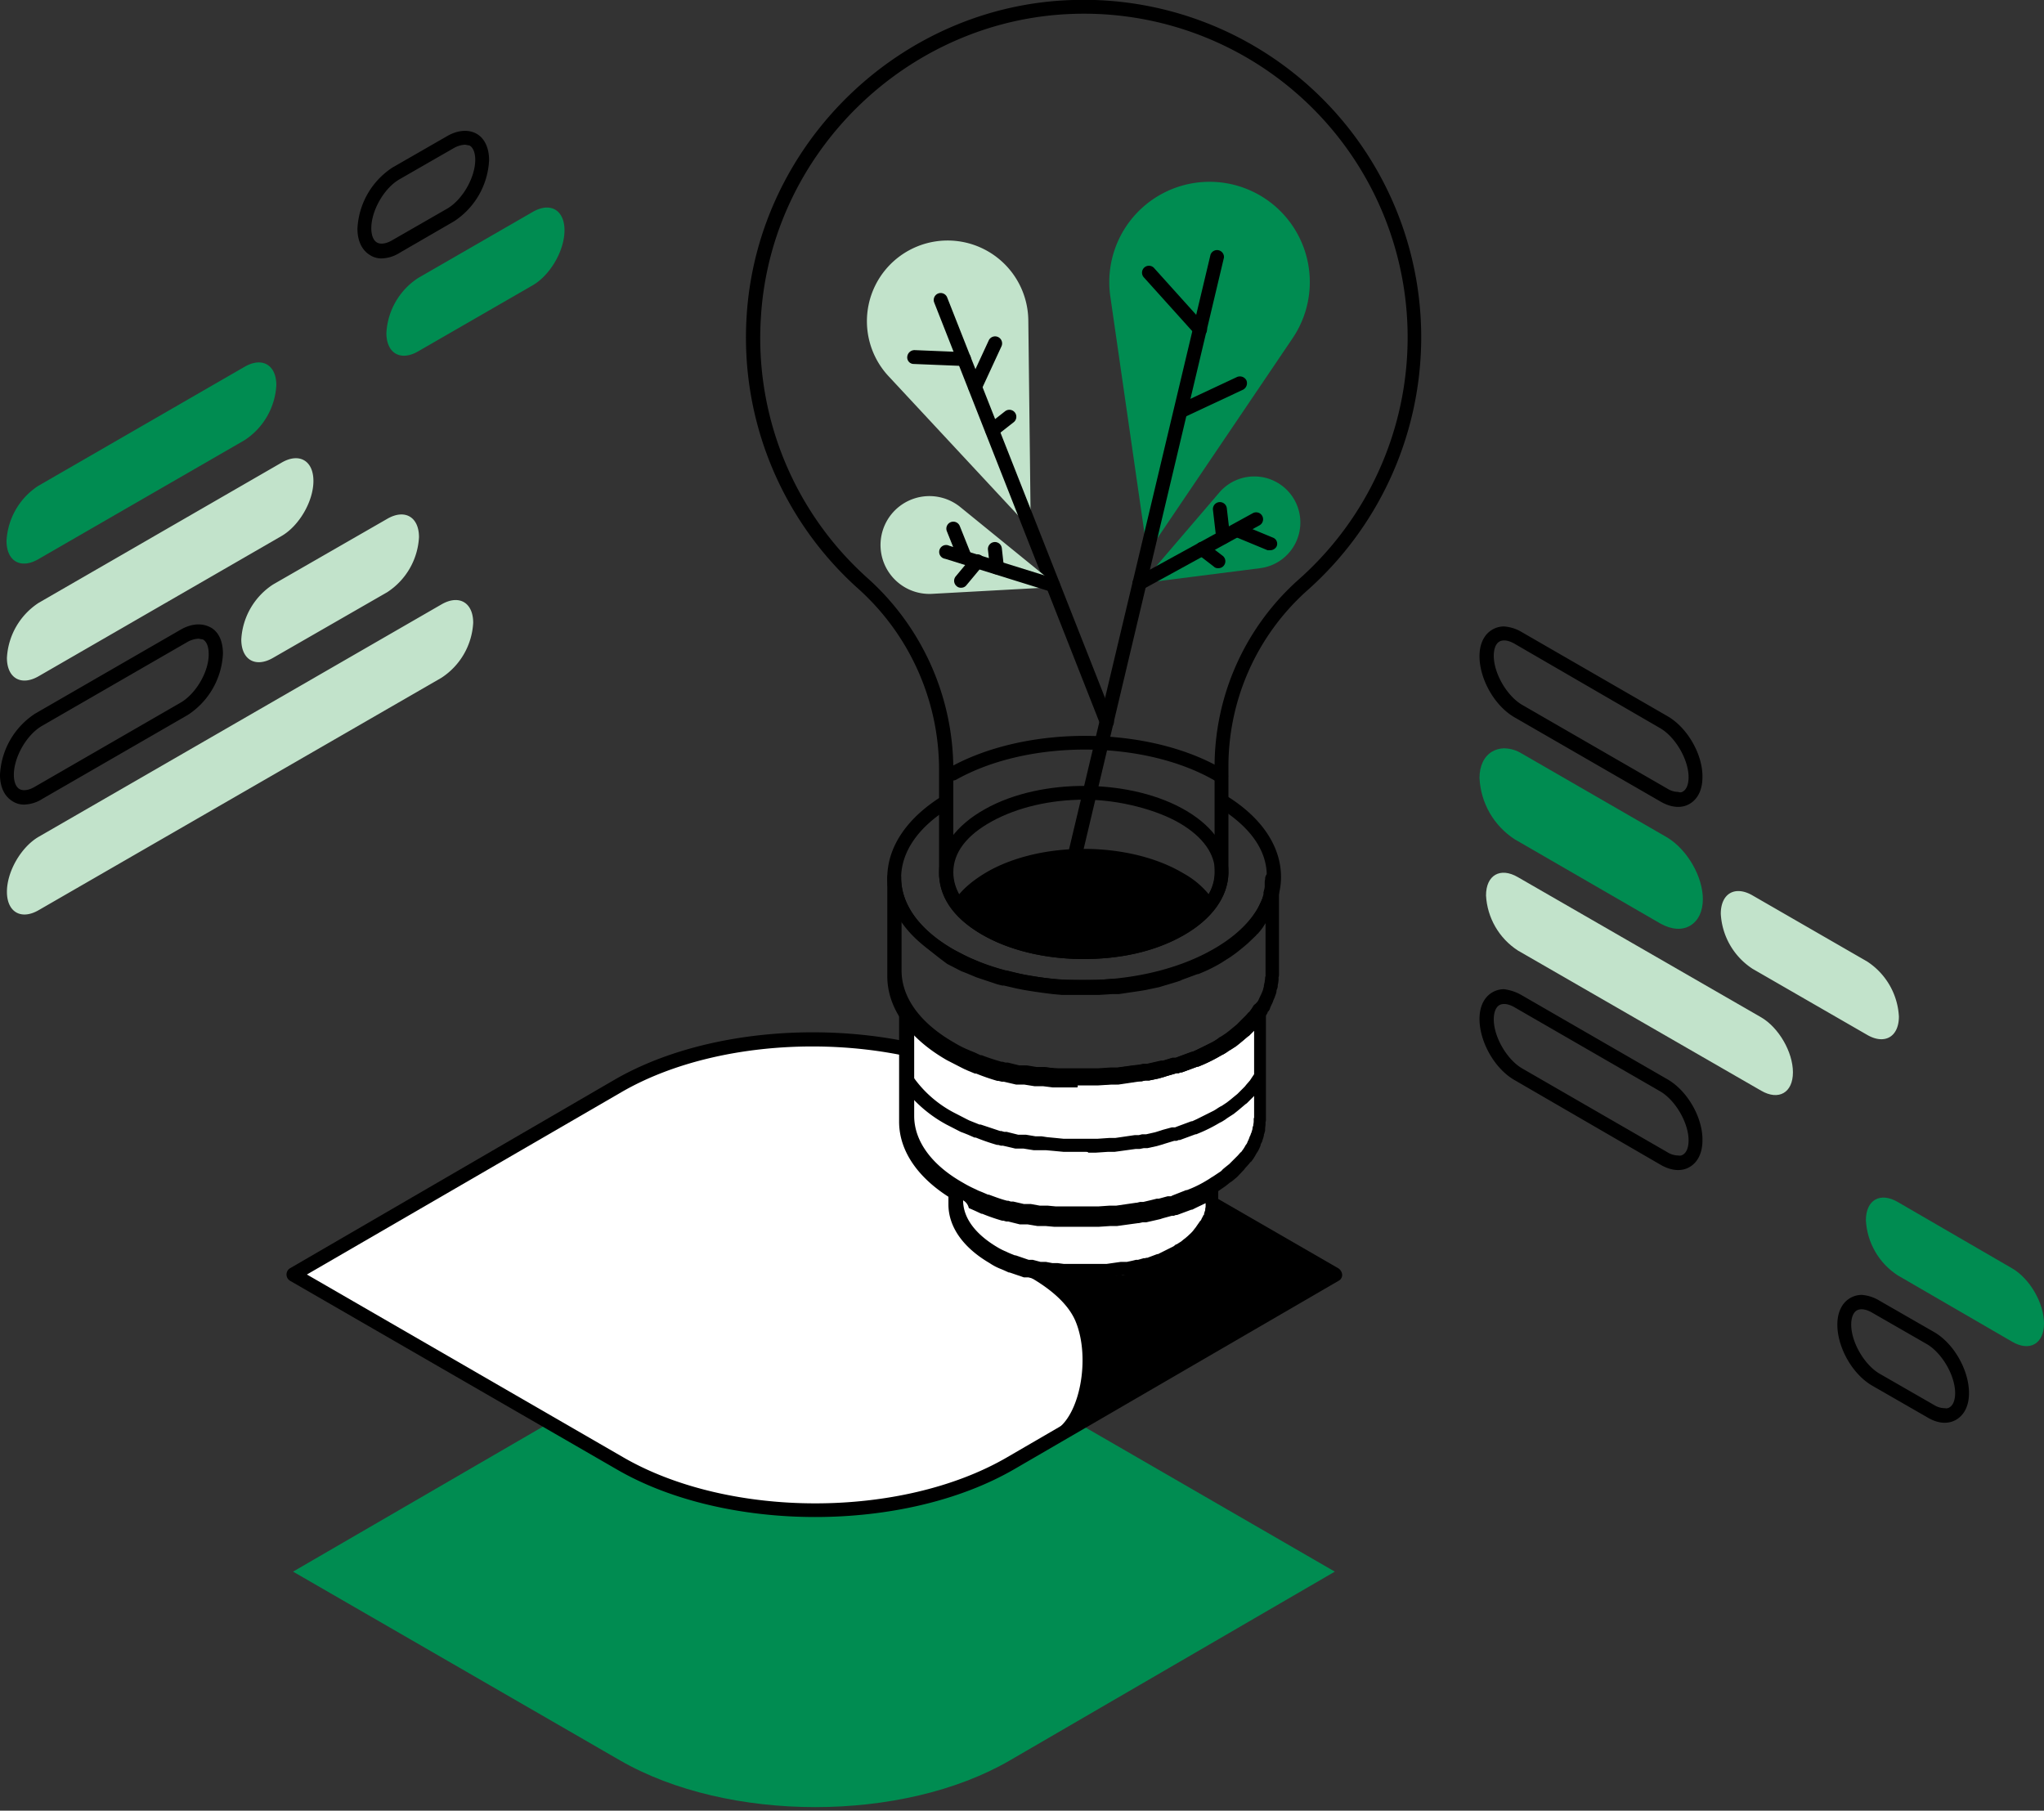 <svg xmlns="http://www.w3.org/2000/svg" width="438" height="388" fill="none" xmlns:v="https://vecta.io/nano"><rect width="100%" height="100%" fill="#333333" stroke="none"/><style><![CDATA[.B{fill:#000}.C{fill:#008c51}.D{fill:#c2e3cb}]]></style><g clip-path="url(#A)"><path d="M400.095 221.751c3.755 2.183 6.812.437 6.812-3.93a15.03 15.03 0 0 0-1.994-6.712 15.02 15.02 0 0 0-4.818-5.079l-24.542-14.149c-3.756-2.183-6.813-.436-6.813 3.931.127 2.363.81 4.662 1.994 6.711s2.835 3.789 4.819 5.079l24.542 14.149z" class="D"/><path d="M431.188 287.517c3.756 2.183 6.813.436 6.813-3.931s-3.057-9.607-6.813-11.79l-24.542-14.236c-3.755-2.184-6.812-.437-6.812 3.93.127 2.363.81 4.662 1.993 6.711s2.835 3.79 4.819 5.079l24.542 14.237z" class="C"/><path d="M402.715 278.695l11.703 6.725c4.279 2.446 7.511 8.21 7.511 13.101 0 2.62-.961 4.629-2.708 5.677s-4.017.873-6.288-.524l-11.703-6.725c-4.28-2.445-7.511-8.21-7.511-13.101 0-2.62.96-4.629 2.707-5.677.767-.455 1.641-.696 2.533-.698a8.57 8.57 0 0 1 3.756 1.222zm15.022 22.883c.786-.437 1.222-1.572 1.222-3.057 0-3.755-2.794-8.559-6.026-10.48l-11.703-6.725c-1.31-.787-2.533-.961-3.319-.525s-1.223 1.573-1.223 3.057c0 3.756 2.795 8.559 6.027 10.481l11.703 6.725a4.45 4.45 0 0 0 2.358.699c.164.038.333.042.499.012a1.22 1.22 0 0 0 .462-.187z" class="B"/><path d="M364.898 192.668c0 2.62-.96 4.629-2.707 5.677s-4.018.873-6.376-.437l-31.267-18.079c-2.199-1.434-4.026-3.369-5.332-5.647s-2.052-4.832-2.179-7.454c0-2.62.961-4.629 2.708-5.677.771-.444 1.642-.684 2.532-.698 1.361.019 2.691.411 3.843 1.135l31.18 17.992c4.279 2.62 7.598 8.384 7.598 13.188z" class="C"/><g class="B"><path d="M326.12 213.279l31.18 17.992c4.279 2.445 7.598 8.21 7.511 13.101 0 2.62-.961 4.629-2.707 5.677s-4.018.873-6.376-.524l-31.18-18.079c-4.279-2.446-7.511-8.21-7.511-13.101 0-2.62.961-4.629 2.708-5.677a4.97 4.97 0 0 1 2.532-.699 10.06 10.06 0 0 1 3.843 1.31zm34.499 34.149c.786-.436 1.222-1.572 1.222-3.056 0-3.756-2.794-8.559-6.026-10.481l-31.179-17.992c-1.311-.786-2.533-.96-3.319-.524s-1.223 1.573-1.223 3.057c0 3.756 2.795 8.559 6.026 10.481l31.18 17.991a4.45 4.45 0 0 0 2.358.699c.164.039.333.043.499.013a1.22 1.22 0 0 0 .462-.188zM326.12 135.461l31.18 17.992c4.279 2.445 7.598 8.209 7.511 13.1 0 2.62-.961 4.629-2.707 5.677s-4.018.874-6.376-.524l-31.18-17.991c-4.279-2.446-7.511-8.21-7.511-13.101 0-2.62.961-4.629 2.708-5.677a4.97 4.97 0 0 1 2.532-.699 8.56 8.56 0 0 1 3.843 1.223zm34.499 34.149c.786-.437 1.222-1.572 1.222-3.057 0-3.755-2.794-8.559-6.026-10.48l-31.179-18.079c-1.311-.786-2.533-.961-3.319-.524s-1.223 1.572-1.223 3.057c0 3.755 2.795 8.559 6.026 10.48l31.18 17.992a4.46 4.46 0 0 0 2.358.699.96.96 0 0 0 .492.085c.169-.015.331-.075.469-.173z"/></g><path d="M377.387 233.716c3.755 2.184 6.812.437 6.812-3.93s-3.057-9.607-6.812-11.791l-52.141-30.044c-3.756-2.183-6.812-.436-6.812 3.93.126 2.363.809 4.663 1.993 6.712s2.835 3.789 4.819 5.079l52.141 30.044z" class="D"/><path d="M286.033 336.775l-69.609 40.438c-22.97 13.363-60.437 13.363-83.582 0l-70.045-40.438 54.935-31.878 15.197 8.734c23.145 13.362 60.613 13.362 83.583 0l14.673-8.559 54.848 31.703z" class="C"/><path d="M286.032 273.106l-54.935 31.878-14.673 8.56c-22.97 13.362-60.438 13.362-83.583 0l-15.196-8.734-54.936-31.704 69.608-40.437c22.97-13.363 60.438-13.363 83.583 0l70.132 40.437z" fill="#fff"/><g class="B"><path d="M174.676 325.072c-15.371 0-30.83-3.406-42.533-10.219l-70.045-40.437a1.57 1.57 0 0 1-.516-.567 1.58 1.58 0 0 1-.187-.743c0-.259.064-.515.187-.744a1.57 1.57 0 0 1 .516-.566l69.608-40.438c23.407-13.537 61.486-13.537 85.067 0l70.045 40.438a1.82 1.82 0 0 1 .536.569c.136.226.221.479.25.741.019.262-.037.523-.161.755a1.4 1.4 0 0 1-.537.555l-69.609 40.437c-11.79 6.813-27.162 10.219-42.621 10.219zm-108.91-51.966l67.861 39.214c22.708 13.101 59.478 13.101 82.098 0l67.338-39.127-67.862-39.127c-22.708-13.101-59.564-13.101-82.098 0l-67.337 39.04zm195.898-105.33l-.786-.174c-15.109-9.083-40.263-9.345-55.984-.524-.172.091-.36.148-.554.167s-.39 0-.577-.057-.36-.15-.51-.274a1.46 1.46 0 0 1-.367-.448 1.48 1.48 0 0 1-.168-.554 1.5 1.5 0 0 1 .057-.577c.057-.186.15-.36.274-.51a1.47 1.47 0 0 1 .448-.367c16.594-9.258 43.058-8.996 58.953.611.333.2.574.522.672.897s.045.775-.148 1.112c-.157.201-.355.367-.581.488a1.83 1.83 0 0 1-.729.21zm-29.52 45.154c-10.917 0-21.834-2.445-29.957-7.336s-12.052-10.83-12.052-17.468 4.192-12.839 11.79-17.555l1.572 2.533c-6.725 4.105-10.393 9.432-10.393 15.022s3.756 10.83 10.568 14.935c15.11 9.083 40.263 9.345 55.984.524 7.511-4.192 11.616-9.695 11.79-15.546s-3.668-11.005-10.567-15.197l1.572-2.533c7.86 4.716 12.14 11.092 12.052 17.817s-4.803 13.363-13.275 18.079-18.603 6.725-29.084 6.725z"/></g><path d="M269.438 217.471l-.262.437-.786.961-.262.349-1.485 1.485-.262.175-1.223 1.048-1.135.873-1.485.961-1.048.698-.524.263c-1.223.698-2.533 1.31-3.843 1.921l-1.135.524-3.232 1.223-.699.262h-.436l-2.096.611-1.572.437-2.271.436-1.31.262h-.874l-4.279.612h-1.31l-2.533.175h-7.424l-1.747-.175-1.921-.175h-1.659l-.874-.175-2.183-.349-1.048-.175-.699-.174-2.533-.612-1.048-.262h-.349l-4.367-1.484h-.262l-1.834-.786-1.048-.437c-1.017-.472-2.008-.996-2.97-1.572-3.686-2.013-6.855-4.853-9.258-8.297v22.795c0 5.677 3.756 11.354 11.18 15.633l2.794 1.485.961.437 1.747.786h.175l4.104 1.397h.35l.961.262 2.358.612.611.174.961.175 2.009.349.786.175h.873l1.921.175h9.171l2.533-.175h1.397l4.28-.611h.174l1.223-.262 2.096-.437 1.485-.437 1.921-.524h.437l.699-.262 2.969-1.135 1.048-.437c1.237-.524 2.434-1.137 3.581-1.834l.437-.262.961-.611 1.397-.874 1.048-.873 1.135-.961.262-.174c.509-.422.977-.889 1.398-1.398l.262-.262.699-.873.262-.35a11.38 11.38 0 0 0 .873-1.31l.349-.524.175-.262.524-1.222c.087-.262.262-.437.349-.699a.35.35 0 0 1 .017-.14.34.34 0 0 1 .071-.122c.155-.365.273-.746.349-1.136l.262-.786v-.174c.087-.437.087-.786.175-1.223s.087-.524.087-.786v-23.232l-.611.873z" fill="#fff"/><g class="B"><path d="M230.833 262.713h-4.978l-1.921-.175h-1.747l-2.096-.349h-1.66l-2.445-.612h-.437l-.611-.174h-.262l-4.28-1.398h-.174l-1.31-.611-.786-.35-.612-.262-2.882-1.484c-7.686-4.455-11.965-10.481-11.965-16.944v-23.843a1.4 1.4 0 0 1 .278-.883c.191-.254.462-.435.77-.515s.628-.058.924.051.552.304.735.561a24.72 24.72 0 0 0 8.734 7.773 22.41 22.41 0 0 0 2.882 1.485l.524.262.437.174.437.175 1.31.611h.262l4.192 1.398h.262l.524.174h.524l2.445.612h1.66l2.096.349h2.445l1.834.175 1.747.175h7.249l2.533-.175h1.31l4.192-.612h.874l.698-.174h.874l1.921-.437 1.136-.262h.436l2.009-.611h.699l.437-.175 3.056-1.135h.175l.961-.437 3.668-1.834.437-.262.524-.349.436-.35.35-.174 1.048-.699.786-.612.524-.436.961-.786.174-.175 1.398-1.397.436-.437.612-.699h.087l.175-.262c.263-.328.496-.679.698-1.048a1.58 1.58 0 0 1 .736-.561c.296-.109.618-.127.924-.05a1.48 1.48 0 0 1 .751.528 1.49 1.49 0 0 1 .297.869v23.494a1.31 1.31 0 0 1-.087.611v.437c0 .35-.088.699-.088 1.136v.262c-.046.206-.105.411-.174.611 0 .087-.088.175-.088.262v.175a8.04 8.04 0 0 1-.349 1.135.35.35 0 0 1-.017.14c-.015.045-.039.087-.07.122l-.263.524v.175a8.81 8.81 0 0 1-.611 1.31l-.175.262-.262.436c0 .088-.087.088-.087.175a9.68 9.68 0 0 1-.961 1.398h-.087l-.262.349-.699.786-.174.175-.175.262-1.397 1.484-.175.175-1.048.873-.524.35-.874.699-1.135.786-.262.174-.349.262-.699.437-.437.262-3.755 1.921-.961.437h-.175l-3.056 1.135h-.262l-.437.175h-.437l-2.009.612h-.611l-1.135.262-1.922.436h-.611l-.786.175h-.175l-4.454.611h-1.398l-2.62.175h-4.105c.262.699.088.699 0 .699zm-34.935-42.185v18.603c0 5.328 3.668 10.481 10.481 14.324.874.519 1.778.985 2.707 1.397l.524.262.874.35 1.222.524h.175c1.223.436 2.533.96 3.93 1.31h.262l.524.174h.524l2.271.524h1.485l1.921.35h1.66l1.834.174h8.996l2.532-.174h1.398l4.192-.612h.175l.698-.174h.699l1.834-.437 1.048-.262h.437l1.921-.524h.699l.35-.175 2.882-1.135h.174l.874-.349a24.47 24.47 0 0 0 3.406-1.747l.437-.262.524-.35.436-.262.262-.174 1.048-.699c.271-.155.509-.363.699-.611l.524-.437.873-.699.175-.174 1.31-1.31.35-.35.611-.699h.087l.175-.262c.301-.38.565-.79.786-1.222l.262-.35c0-.087.087-.087.087-.174s.088-.175.088-.262c.182-.333.329-.684.436-1.048l.175-.35c0-.087.087-.174.087-.262a.26.26 0 0 1 .088-.174l.262-.874v-.174c0-.175.087-.262.087-.35s.087-.174.087-.262v-.175c.068-.285.097-.579.088-.873v-.175a.78.78 0 0 1 .087-.436v-18.603l-1.048 1.048-.262.175-1.135.96-.524.437-.874.699-1.223.786-.349.174-.349.262-.699.437-.524.262c-1.273.74-2.585 1.411-3.93 2.009l-1.048.437h-.175l-3.319 1.222h-.262l-.436.175h-.437l-2.096.611-.524.175-1.223.349-2.096.437h-.786l-.786.175h-.961l-4.454.611h-1.31l-2.62.175h-7.511l-1.747-.175-1.922-.175h-2.532l-2.184-.349h-1.747l-2.62-.611h-.436l-.612-.175h-.349l-4.454-1.485h-.262l-1.485-.611-.786-.349-.699-.263-3.057-1.572a36.49 36.49 0 0 1-6.987-6.201z"/><path d="M232.319 246.817h-4.454l-1.834-.174-1.922-.175h-2.62l-2.183-.349h-1.747l-2.62-.612h-.437l-.611-.174h-.262c-1.54-.445-3.056-.969-4.542-1.573h-.262l-1.397-.611-.437-.175-.436-.174-.699-.262-3.057-1.572c-3.9-2.106-7.25-5.097-9.782-8.734-.22-.336-.298-.746-.216-1.139s.317-.737.653-.957.745-.298 1.138-.216a1.52 1.52 0 0 1 .958.652 24.72 24.72 0 0 0 8.734 7.774l2.882 1.484.524.262.437.175.436.175 1.31.524h.262l4.193 1.397h.262l.611.175h.524l2.445.611h1.66l2.096.349h1.31l1.135.175 1.835.175 1.746.174h7.162l2.533-.174h1.31l4.192-.612h.874l.698-.174h.874l1.921-.437 1.135-.349.524-.175 1.922-.524h.699l.436-.175 3.057-1.135h.175l.961-.437 3.668-1.834.436-.262.524-.349.437-.262.349-.175 1.049-.699.786-.611.524-.437.96-.786.175-.174 1.397-1.398.35-.436.611-.699c0-.023.009-.046.026-.062s.038-.025.061-.025l.175-.263.699-1.048c.239-.243.555-.397.894-.435a1.49 1.49 0 0 1 .968.227c.287.185.502.462.608.787a1.49 1.49 0 0 1-.025.994c-.24.441-.533.852-.873 1.222h-.087l-.262.35-.699.873-.262.262-.175.262-1.572 1.572-.262.175-1.135.96-.524.437-.874.699-1.222.786-.262.175-.35.262-.699.436-.524.262a32.52 32.52 0 0 1-3.93 2.009l-1.048.437h-.174l-3.319 1.222h-.262l-.437.175h-.524l-2.009.612-.524.174-1.223.35-2.008.436h-.786l-.874.175h-.873l-4.454.611h-1.398l-2.62.175h-1.659c0-.175-.437-.175-.874-.175zm-1.572-13.8h-5.153l-2.096-.262h-1.834l-2.184-.349h-1.746l-2.621-.611h-.436l-.699-.175h-.262a45.89 45.89 0 0 1-4.542-1.572h-.262l-1.484-.611-.786-.35-.699-.349-3.057-1.572c-8.21-4.716-12.751-11.179-12.751-17.992v-21.136a1.48 1.48 0 0 1 2.969 0c0 5.765 3.93 11.267 11.267 15.459l2.882 1.485.524.262.437.175 2.008.873c1.311.524 2.708.961 4.193 1.397l.96.263h.35l2.445.611 1.66.349 2.096.35 1.747.262 2.008.262 1.834.174h7.773l2.708-.174h1.485l4.541-.612.961-.174.786-.175 1.922-.437 1.048-.262.611-.174 1.834-.525.699-.262.436-.174 3.057-1.136h.175l.961-.436c1.484-.699 2.62-1.223 3.668-1.834l1.048-.699.699-.437 1.135-.786.786-.611.524-.35.961-.786 1.572-1.572.262-.262.961-1.222.873-1.31.175-.262a3.82 3.82 0 0 0 .349-.612l.524-1.135.175-.35.262-.611.262-.961v-.436c.087-.175.087-.437.174-.612.073-.315.102-.638.088-.96v-.612c0-.262.087-.437.087-.699 0-.393.157-.771.435-1.049a1.48 1.48 0 0 1 1.05-.435c.394 0 .771.156 1.05.435s.435.656.435 1.049v20.438a1.92 1.92 0 0 1-.088.698v.437a5.95 5.95 0 0 1-.174 1.223v.262c-.019.213-.078.42-.175.611 0 .087-.087.175-.087.262v.175a4.39 4.39 0 0 1-.35 1.135.35.35 0 0 1-.016.14c-.016.045-.04.087-.071.122l-.262.612c0 .087-.088.174-.088.262s-.436.873-.611 1.397-.087.262-.175.349a.87.87 0 0 1-.349.437v.175c-.349.611-.699 1.048-1.048 1.572h-.087l-.262.349-.699.873-.175.262-.174.262-1.572 1.573-.262.174-1.136.961-.524.437-.873.698-1.223.786-.262.175-.349.262-.699.437-.524.262c-1.263.757-2.576 1.429-3.93 2.009l-1.048.436h-.175l-3.319 1.223h-.262l-.437.175h-.436l-2.096.611-.524.175-1.223.349-2.096.437h-.786l-.874.174h-.174l-4.717.699h-1.484l-2.795.175h-4.454c.087.436-.088.436-.175.436zm-37.555-35.808v10.743c0 5.764 3.93 11.266 11.266 15.458.924.565 1.887 1.061 2.882 1.485l.612.262.873.349 1.31.612h.262c1.31.524 2.708.961 4.192 1.397h.262l.612.175h.524l2.445.611h1.66l2.096.35h1.747l2.008.262h9.433l2.707-.175h1.398l4.541-.611h.175l.699-.175h.873l1.922-.437 1.135-.262h.437l2.008-.611h.699l.437-.175 3.057-1.135h.174l.961-.437c1.485-.699 2.62-1.223 3.668-1.834l.437-.262.524-.349.437-.262.349-.175 1.048-.699.786-.611.524-.437.961-.786.174-.175c.509-.421.977-.889 1.398-1.397l.349-.437.612-.698h.087l.175-.262.873-1.31.262-.35.175-.174.174-.262.524-1.136c.088-.175.175-.262.175-.437l.175-.262a.35.35 0 0 1 .087-.262l.262-.96v-.175c0-.175.087-.262.087-.437s.088-.174.088-.349v-.175c.072-.315.101-.638.087-.96v.349a.79.79 0 0 1 .087-.437V197.82l-.611.961a16.02 16.02 0 0 1-1.135 1.397h-.088l-.174.262-1.834 1.747-1.136.961-.437.349-.873.699-1.223.873-.698.437-1.223.786a32.52 32.52 0 0 1-3.93 2.009l-1.048.437h-.175l-3.319 1.222-.349.175-.786.262-2.009.611-.611.175-1.136.349-2.096.437-.786.175-1.048.174-4.716.699h-1.398l-2.794.175h-8.036l-1.921-.175-2.096-.262-1.834-.262-2.184-.349-1.746-.35-2.621-.611h-.349l-1.048-.262-4.454-1.485-2.096-.873-.437-.175-.699-.262-3.057-1.572c-4.279-3.144-7.598-6.114-9.781-9.345z"/></g><path d="M259.568 254.765l-.437.262c-1.135.699-2.358 1.223-3.58 1.834l-1.048.437-2.97 1.135-.699.262h-.436l-1.922.524-1.485.437-2.096.437-1.222.262h-.175l-4.28.611h-1.397l-2.533.175h-9.17l-1.922-.175h-.873l-.786-.175-2.009-.349-.961-.175-.611-.174-2.358-.612-.961-.262h-.349l-4.105-1.397h-.175l-1.747-.786-.96-.437-2.795-1.485c-.236-.094-.446-.243-.611-.436v2.533c0 4.104 2.707 8.209 8.035 11.266l2.008 1.048.699.35 1.223.524h.175l2.969.96h.262l.699.175 1.659.437h1.136l1.484.262h1.223l1.397.174h9.433l3.144-.436h.175l.873-.175 1.485-.349 1.048-.262 1.397-.437h.262l.524-.175 2.184-.786.786-.349 2.62-1.31.349-.175.699-.437.961-.698.786-.612.873-.698.175-.175.961-.961c.087-.087.087-.174.174-.174l.524-.612.175-.262.611-.961.262-.436c.006-.068.037-.13.088-.175.174-.262.262-.611.436-.873l.262-.524v-.088l.262-.786c.088-.174.088-.349.175-.524v-.174a2.96 2.96 0 0 0 .087-.874c0-.174.088-.349.088-.524v-.262l-.262-2.358h.087z" fill="#fff"/><g class="B"><path d="M231.271 274.591h-3.756l-1.397-.175h-1.31l-1.485-.262H222.1l-1.746-.437h-.961l-3.057-1.048h-.175l-.96-.436-.612-.262-.436-.175c-.735-.307-1.438-.688-2.096-1.135-5.677-3.319-8.822-7.774-8.822-12.577v-2.533a1.4 1.4 0 0 1 .199-.772c.139-.233.343-.419.587-.538a1.49 1.49 0 0 1 1.485 0l.35.175.262.174a25.74 25.74 0 0 0 2.707 1.398l.524.262.437.174.436.175 1.223.524h.175c1.223.437 2.533.961 3.93 1.31h.262l.524.175h.524l2.271.524h1.485l1.921.349h1.66l1.834.175h8.995l2.533-.175h1.398l4.192-.611h.175l.698-.175h.786l1.834-.349 1.048-.262.524-.175 1.747-.524h.699l.349-.174c.981-.326 1.943-.705 2.882-1.136h.175l.873-.349a24.32 24.32 0 0 0 3.407-1.747l.436-.262a1.49 1.49 0 0 1 1.485 0 1.65 1.65 0 0 1 .553.559c.137.228.217.486.233.751v2.882c.013.179-.017.359-.087.524v.262c0 .262-.088.524-.088.786v.262a1.22 1.22 0 0 1-.174.524v.262l-.262.786a.35.35 0 0 1-.017.14.34.34 0 0 1-.071.122l-.174.437c0 .087-.088.087-.088.175a9.98 9.98 0 0 1-.436.96v.263l-.262.349h-.088l-.698 1.048-.262.349-.437.524-.175.175-.174.175-1.048 1.048-.175.174-.786.612-.349.262-.612.524-.873.524-.437.262-.524.349-.349.175-2.708 1.397-.611.262h-.175l-2.271.874h-.873l-1.397.349h-.437l-.786.175-1.31.262h-1.31l-3.232.436h-5.764c-.175.874-.175.874-.262.874zm-24.891-17.38c0 3.755 2.62 7.249 7.336 10.043.613.372 1.256.694 1.921.961l.35.175.611.262.873.349h.175l2.795.961h.873l1.66.437h1.135l1.398.262h1.135l1.31.174h9.171l3.056-.436h1.31l1.223-.262.699-.175h.437l1.222-.349h.35c.023 0 .045-.01.061-.026a.09.09 0 0 0 .026-.062h.349l2.096-.786h.175l.524-.262 2.446-1.223.349-.174.349-.262c.041-.055.094-.099.154-.129a.44.44 0 0 1 .196-.046l.262-.175.698-.436.524-.437.35-.262.611-.524.175-.175a8.27 8.27 0 0 0 .873-.873l.262-.349.35-.437.174-.262.612-.874.174-.262h.088c.005-.067.036-.129.087-.174.099-.242.215-.475.349-.699.088-.175.088-.262.175-.349h.087v-.175c.047-.207.105-.411.175-.611 0-.088.087-.175.087-.262v-.175c0-.175.088-.437.088-.611v-.699l-2.009.961-.873.436h-.175l-3.057 1.136h-.262l-.437.174h-.436l-1.922.524-.524.175-1.135.262-1.922.437h-.786l-.786.174h-.174l-4.455.612h-1.397l-2.62.174h-9.433l-1.921-.174h-1.747l-2.096-.35h-1.659l-2.446-.611h-.437l-.611-.175h-.262a40.69 40.69 0 0 1-4.28-1.484h-.174l-1.31-.612-.786-.349-.612-.262c-.076-.347-.224-.674-.435-.96a2.52 2.52 0 0 0-.787-.699zm53.626-64.281c-1.485 2.358-3.93 4.454-7.249 6.375-11.791 6.551-30.568 6.376-41.922-.436-2.523-1.43-4.7-3.398-6.376-5.765 1.485-2.358 3.93-4.454 7.249-6.375 11.791-6.638 30.568-6.376 41.922.436 2.543 1.403 4.725 3.376 6.376 5.765z"/><path d="M232.144 205.506c-8.035 0-15.983-1.834-22.009-5.415s-8.821-7.947-8.909-12.926v-22.62c-.058-7.306-1.651-14.517-4.675-21.167a52.14 52.14 0 0 0-12.88-17.437c-8.093-7.307-14.426-16.352-18.525-26.456a72.22 72.22 0 0 1-5.143-31.886c2.358-36.857 33.014-66.552 69.958-67.6a72.32 72.32 0 0 1 28.372 4.839c9.037 3.498 17.279 8.776 24.237 15.522a72.33 72.33 0 0 1 16.264 23.746 72.32 72.32 0 0 1 5.713 28.209c-.013 10.255-2.199 20.391-6.414 29.739s-10.364 17.698-18.04 24.498c-5.341 4.777-9.606 10.634-12.512 17.184s-4.387 13.642-4.345 20.808v22.62c-.174 5.153-3.58 9.87-9.781 13.363s-13.625 4.978-21.311 4.978zm-27.948-18.777v.262c0 3.93 2.62 7.685 7.511 10.568 10.83 6.55 28.909 6.725 40.263.436 5.327-2.969 8.297-6.899 8.297-11.004v-22.446c-.032-7.596 1.547-15.112 4.633-22.052s7.61-13.147 13.271-18.211a69.35 69.35 0 0 0 21.554-35.825c3.328-13.875 2.295-28.438-2.958-41.705s-14.47-24.589-26.395-32.424S244.397 2.526 230.135 2.97c-35.372 1.048-64.892 29.52-67.075 64.892-.696 10.429.987 20.879 4.92 30.562a69 69 0 0 0 17.788 25.335c5.765 5.127 10.391 11.406 13.581 18.431s4.87 14.641 4.934 22.356v22.184h-.087z"/><path d="M232.144 205.506c-8.035 0-15.983-1.834-22.009-5.415s-8.996-8.209-8.909-13.275 3.581-9.956 9.87-13.45c12.14-6.812 31.529-6.55 43.232.437 5.852 3.493 8.996 8.209 8.908 13.275s-3.58 9.957-9.869 13.45-13.537 4.978-21.223 4.978zm.262-34.149c-7.162 0-14.236 1.572-19.826 4.629s-8.297 6.812-8.297 10.917 2.62 7.773 7.511 10.656c10.83 6.55 28.909 6.725 40.263.436 5.328-2.969 8.21-6.812 8.297-10.917s-2.62-7.773-7.511-10.655-13.013-5.066-20.437-5.066z"/></g><path d="M245.856 118.518l-7.947-55.111c-.481-3.449-.116-6.962 1.063-10.239a21.48 21.48 0 0 1 5.703-8.569 21.49 21.49 0 0 1 9.035-4.932c3.367-.888 6.899-.944 10.292-.164s6.547 2.373 9.188 4.642a21.48 21.48 0 0 1 5.973 8.383c1.282 3.237 1.759 6.737 1.388 10.2a21.47 21.47 0 0 1-3.515 9.675l-31.18 46.115z" class="C"/><g class="B"><path d="M229.087 189.96h-.349c-.381-.084-.713-.314-.926-.641s-.288-.724-.21-1.106l31.791-133.627c.119-.342.358-.628.673-.806s.684-.234 1.038-.159.668.277.884.567.318.65.287 1.01l-31.703 133.627a1.57 1.57 0 0 1-1.485 1.135z"/><path d="M253.193 89.522a1.4 1.4 0 0 1-1.31-.873c-.156-.362-.171-.769-.042-1.141a1.57 1.57 0 0 1 .741-.868l12.489-5.852c.362-.156.769-.171 1.141-.042a1.57 1.57 0 0 1 .868.741c.156.361.171.768.042 1.14a1.57 1.57 0 0 1-.741.868l-12.489 5.852-.699.175zm4.017-17.381a1.57 1.57 0 0 1-1.135-.524L245.07 59.39c-.247-.293-.372-.669-.348-1.052a1.48 1.48 0 0 1 .476-1c.282-.259.653-.4 1.036-.392s.749.164 1.019.435l11.005 12.227c.266.29.406.673.39 1.066s-.188.764-.477 1.03a1.14 1.14 0 0 1-.961.437z"/></g><path d="M220.877 113.365L190.484 80.7a17.28 17.28 0 0 1-4.09-7.258c-.752-2.716-.828-5.575-.222-8.328a17.29 17.29 0 0 1 3.698-7.465 17.3 17.3 0 0 1 6.76-4.87 17.29 17.29 0 0 1 8.252-1.144c2.803.297 5.491 1.275 7.83 2.848a17.29 17.29 0 0 1 5.589 6.178c1.332 2.484 2.036 5.256 2.052 8.075l.524 44.63z" class="D"/><g class="B"><path d="M237.123 156.073a1.48 1.48 0 0 1-.849-.261c-.25-.172-.441-.416-.548-.699l-35.547-90.308a1.48 1.48 0 0 1-.094-.575c.006-.196.052-.389.133-.567a1.48 1.48 0 0 1 .34-.473 1.49 1.49 0 0 1 .494-.307c.184-.069.379-.101.575-.094a1.49 1.49 0 0 1 .567.133 1.5 1.5 0 0 1 .473.34c.134.143.238.311.307.495l35.634 90.395c.07.183.102.379.096.575a1.49 1.49 0 0 1-.473 1.041 1.5 1.5 0 0 1-.497.305h-.611z"/><path d="M212.581 93.714c-.226.005-.45-.049-.648-.156s-.367-.264-.488-.455a1.5 1.5 0 0 1-.264-.521c-.052-.189-.067-.387-.043-.582a1.51 1.51 0 0 1 .185-.554c.098-.171.228-.32.384-.44l3.668-2.882c.155-.12.332-.209.521-.261a1.5 1.5 0 0 1 1.135.142 1.51 1.51 0 0 1 .441.381 1.5 1.5 0 0 1 .303 1.102c-.025.195-.087.382-.184.553s-.227.32-.381.441l-3.669 2.882a2.62 2.62 0 0 1-.96.349zm-6.026-15.284l-10.742-.437a1.4 1.4 0 0 1-.579-.12c-.182-.081-.344-.2-.477-.349a1.4 1.4 0 0 1-.29-.515c-.059-.19-.077-.391-.052-.588a1.57 1.57 0 0 1 1.572-1.397l10.656.437c.199-.002.396.039.578.12s.345.2.477.349a1.4 1.4 0 0 1 .29.515c.059.19.077.391.052.588a1.57 1.57 0 0 1-1.485 1.397zm2.357 5.938a.87.87 0 0 1-.611-.175 1.47 1.47 0 0 1-.473-.35 1.48 1.48 0 0 1-.3-.507 1.5 1.5 0 0 1-.08-.583 1.48 1.48 0 0 1 .154-.568l4.28-9.258a1.5 1.5 0 0 1 .859-.765c.377-.131.79-.107 1.149.067s.635.483.766.86.107.79-.067 1.149l-4.279 9.258c-.121.267-.318.493-.567.648s-.538.234-.831.225z"/></g><path d="M226.816 125.767l-27.074 1.484a10.48 10.48 0 0 1-4.944-.936 10.49 10.49 0 0 1-3.937-3.133 10.48 10.48 0 0 1-1.667-9.625 10.48 10.48 0 0 1 2.654-4.275 10.47 10.47 0 0 1 9.366-2.773 10.49 10.49 0 0 1 4.554 2.139l21.048 17.119z" class="D"/><g class="B"><path d="M225.682 126.815h-.436l-22.708-7.074c-.214-.03-.419-.105-.601-.222s-.336-.271-.451-.453a1.48 1.48 0 0 1-.219-.602c-.029-.214-.01-.431.054-.637a1.49 1.49 0 0 1 .319-.556 1.48 1.48 0 0 1 .522-.37c.199-.084.414-.123.629-.115a1.47 1.47 0 0 1 .62.16l22.708 7.074c.179.05.346.136.491.251a1.4 1.4 0 0 1 .356.421 1.41 1.41 0 0 1 .165.526c.019.184.002.371-.051.549-.093.3-.277.563-.529.751a1.49 1.49 0 0 1-.869.297z"/><path d="M213.629 123.059c-.184.012-.368-.012-.542-.072a1.42 1.42 0 0 1-.473-.274c-.138-.121-.25-.27-.331-.435a1.39 1.39 0 0 1-.139-.529l-.436-3.93a1.49 1.49 0 0 1 .311-1.101c.246-.311.605-.512.999-.558a1.49 1.49 0 0 1 1.101.311c.311.246.512.605.558.999l.437 3.93c.027.39-.093.776-.335 1.083a1.57 1.57 0 0 1-.975.576h-.175zm-7.686 2.882a1.31 1.31 0 0 1-.515-.077c-.165-.06-.317-.153-.445-.272-.15-.126-.273-.28-.362-.454s-.145-.363-.161-.558.006-.391.066-.577.156-.358.282-.507l3.494-4.193c.254-.301.618-.488 1.011-.521s.784.092 1.085.347a1.49 1.49 0 0 1 .521 1.012c.033.393-.092.783-.347 1.084l-3.493 4.192a1.4 1.4 0 0 1-.506.396c-.197.091-.413.135-.63.128z"/><path d="M206.729 120.876a1.48 1.48 0 0 1-.849-.261c-.25-.172-.441-.416-.548-.7l-2.446-6.113a1.49 1.49 0 0 1 .039-1.142c.164-.36.464-.641.834-.78a1.49 1.49 0 0 1 1.142.039c.36.164.641.464.78.835l2.445 6.113a1.49 1.49 0 0 1-.035 1.143 1.5 1.5 0 0 1-.341.473c-.144.134-.313.238-.497.306l-.524.087z"/></g><path d="M244.633 124.981l16.681-19.477c1.047-1.209 2.371-2.146 3.86-2.73s3.097-.797 4.687-.622a9.87 9.87 0 0 1 7.609 5.137c.757 1.408 1.161 2.98 1.176 4.579a9.87 9.87 0 0 1-1.088 4.6 9.88 9.88 0 0 1-3.104 3.567c-1.308.92-2.82 1.508-4.406 1.714l-25.415 3.232z" class="C"/><g class="B"><path d="M244.197 126.465a1.39 1.39 0 0 1-.772-.198 1.4 1.4 0 0 1-.538-.588 1.41 1.41 0 0 1-.149-1.143c.058-.19.156-.365.287-.515s.293-.269.474-.351l24.978-13.712c.348-.185.754-.225 1.131-.11s.693.374.878.722.225.754.11 1.131-.374.692-.721.878l-24.979 13.712a1.14 1.14 0 0 1-.699.174z"/><path d="M260.966 121.749c-.162.008-.324-.02-.475-.08a1.13 1.13 0 0 1-.399-.269l-3.406-2.62c-.155-.121-.284-.27-.381-.441a1.48 1.48 0 0 1-.184-.553 1.5 1.5 0 0 1 .042-.581c.052-.19.141-.367.261-.521a1.5 1.5 0 0 1 1.575-.524 1.49 1.49 0 0 1 .521.262l3.406 2.62a1.48 1.48 0 0 1 .577.766c.102.312.098.649-.012.958a1.49 1.49 0 0 1-.595.752 1.48 1.48 0 0 1-.93.231zm1.136-5.153c-.184.012-.368-.012-.542-.072a1.42 1.42 0 0 1-.473-.274 1.41 1.41 0 0 1-.331-.435c-.08-.165-.128-.345-.139-.529l-.699-6.026a1.5 1.5 0 0 1 .047-.581 1.48 1.48 0 0 1 .265-.52c.121-.154.272-.283.444-.379a1.51 1.51 0 0 1 .555-.179 1.48 1.48 0 0 1 .581.046 1.49 1.49 0 0 1 .52.265c.154.122.282.272.378.444a1.49 1.49 0 0 1 .18.555l.699 6.026c.027.39-.093.776-.335 1.083a1.57 1.57 0 0 1-.975.576h-.175zm10.043 1.31h-.524l-7.161-2.969c-.304-.185-.53-.472-.64-.81a1.48 1.48 0 0 1 .044-1.032c.138-.328.387-.595.705-.754s.682-.198 1.026-.112l7.162 2.97c.184.066.352.17.494.306a1.39 1.39 0 0 1 .326.48 1.4 1.4 0 0 1 .104.571c-.006.196-.053.388-.138.564-.141.245-.345.447-.591.585a1.57 1.57 0 0 1-.807.201zm-57.381 152.929s12.489 4.542 15.721 12.315.96 20.349-4.455 23.406v1.572l60.176-35.022-26.551-15.459s.612 23.581-44.891 13.188z"/></g><g class="D"><path d="M94.587 129.522c3.756-2.183 6.812-.437 6.812 3.93a15.04 15.04 0 0 1-1.993 6.712 15.02 15.02 0 0 1-4.819 5.079l-86.29 49.783c-3.756 2.183-6.812.436-6.812-3.931s3.057-9.607 6.812-11.79l86.29-49.783zm-11.615-18.341c3.755-2.183 6.812-.436 6.812 3.93a15.04 15.04 0 0 1-1.993 6.712c-1.183 2.049-2.835 3.789-4.819 5.079l-24.455 14.061c-3.756 2.184-6.812.437-6.812-3.93a15.02 15.02 0 0 1 1.993-6.711c1.184-2.049 2.835-3.79 4.819-5.079l24.455-14.062z"/></g><path d="M114.151 45.416c3.756-2.183 6.813-.437 6.813 3.93s-3.057 9.607-6.813 11.791L89.609 75.285c-3.755 2.183-6.812.437-6.812-3.93a15.02 15.02 0 0 1 1.994-6.712c1.184-2.049 2.835-3.789 4.819-5.079l24.542-14.149z" class="C"/><g class="B"><path d="M81.836 55.372a4.45 4.45 0 0 1-2.533-.699c-1.747-1.048-2.708-3.057-2.708-5.677.127-2.622.873-5.177 2.179-7.454a16.59 16.59 0 0 1 5.332-5.646l11.703-6.725c2.271-1.31 4.542-1.485 6.288-.524s2.708 3.057 2.708 5.677c-.127 2.622-.873 5.177-2.179 7.454s-3.133 4.213-5.332 5.647L85.679 54.15a7.6 7.6 0 0 1-3.843 1.223zm17.817-24.367a5.5 5.5 0 0 0-2.358.699l-11.703 6.725c-3.319 1.921-6.026 6.725-6.026 10.481 0 1.485.437 2.62 1.223 3.057s2.009.262 3.319-.524l11.703-6.725c3.319-1.921 6.026-6.725 6.026-10.481 0-1.485-.436-2.62-1.222-3.057l-.961-.175zM5.24 172.405a4.45 4.45 0 0 1-2.533-.699C.961 170.658 0 168.649 0 166.029a16.59 16.59 0 0 1 7.511-13.1l31.18-17.992c2.271-1.31 4.542-1.485 6.376-.524s2.707 3.057 2.707 5.677c-.127 2.622-.873 5.177-2.179 7.454a16.59 16.59 0 0 1-5.332 5.647l-31.18 17.991a7.6 7.6 0 0 1-3.843 1.223zm37.293-35.547a5.5 5.5 0 0 0-2.358.699l-31.18 17.992c-3.319 1.921-6.026 6.725-6.026 10.48 0 1.485.437 2.62 1.223 3.057s2.009.262 3.319-.524l31.18-17.992c3.319-1.921 6.114-6.725 6.026-10.48 0-1.485-.437-2.62-1.223-3.057l-.961-.175z"/></g><path d="M60.35 99.129c3.755-2.184 6.812-.437 6.812 3.93s-3.057 9.607-6.812 11.79L8.297 144.894c-3.756 2.183-6.812.436-6.812-3.931a15.02 15.02 0 0 1 1.993-6.711c1.184-2.049 2.835-3.789 4.819-5.079L60.35 99.129z" class="D"/><path d="M52.402 78.604c3.756-2.184 6.812-.437 6.812 3.93a15.02 15.02 0 0 1-6.812 11.791L8.209 119.828c-3.756 2.183-6.812.436-6.812-3.931a15.02 15.02 0 0 1 1.993-6.711c1.184-2.049 2.835-3.789 4.819-5.079l44.193-25.503z" class="C"/></g><defs><clipPath id="A"><path fill="#fff" d="M0 0h438v387.257H0z"/></clipPath></defs></svg>